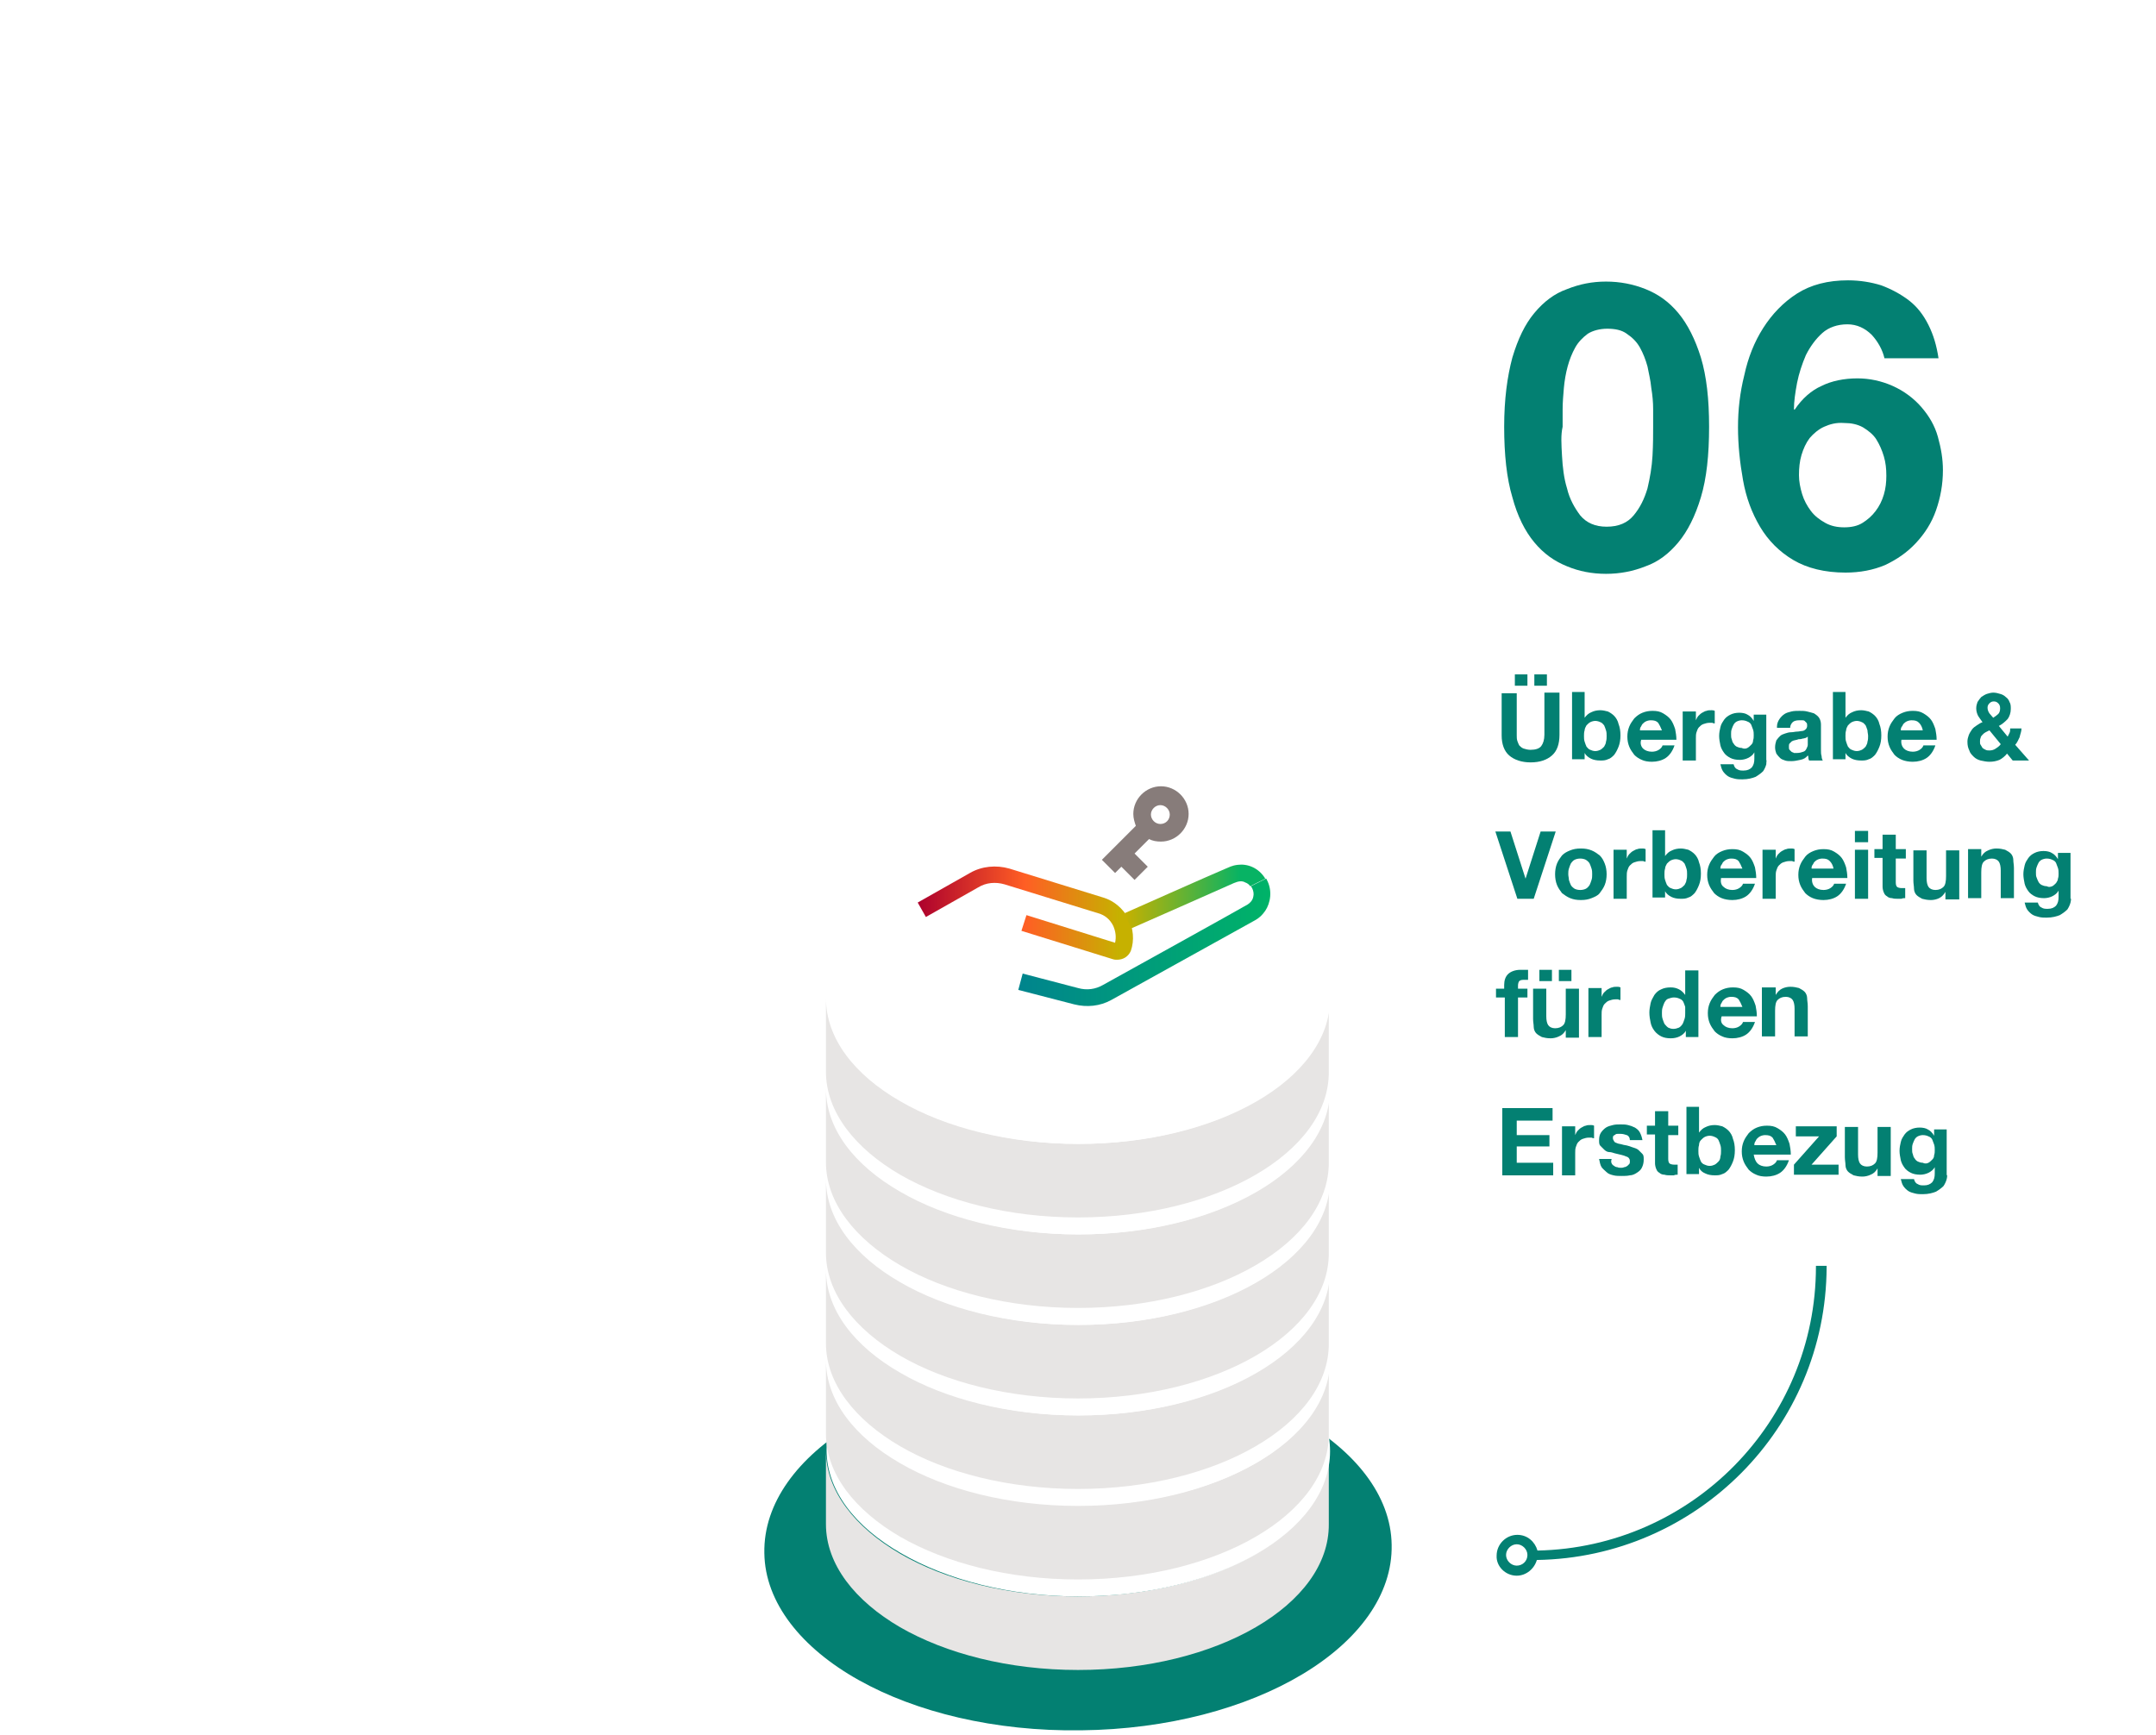 <?xml version="1.0" encoding="utf-8"?>
<!-- Generator: Adobe Illustrator 28.0.0, SVG Export Plug-In . SVG Version: 6.00 Build 0)  -->
<svg version="1.1" xmlns="http://www.w3.org/2000/svg" xmlns:xlink="http://www.w3.org/1999/xlink" x="0px" y="0px"
	 viewBox="0 0 343 276" style="enable-background:new 0 0 343 276;" xml:space="preserve">
<style type="text/css">
	.st0{fill:#FFFFFF;}
	.st1{fill:#038072;}
	.st2{fill:#E7E5E4;}
	.st3{fill:url(#SVGID_1_);}
	.st4{fill:#877C7A;}
	.st5{fill:url(#SVGID_00000066493178927327771610000001319369352838199175_);}
	.st6{fill:url(#SVGID_00000017490812205662532970000004583934729143540914_);}
</style>
<g id="Ebene_8">
	<rect y="0" class="st0" width="343" height="276"/>
</g>
<g id="_x30_6">
	<g>
		<path class="st1" d="M240.6,56.9c0.9-3,2-5.3,3.5-7.1c1.5-1.8,3.2-3.1,5.2-3.8c2-0.8,4-1.2,6.2-1.2c2.2,0,4.3,0.4,6.3,1.2
			c2,0.8,3.7,2,5.2,3.8c1.5,1.8,2.7,4.2,3.6,7.1c0.9,3,1.3,6.6,1.3,11c0,4.5-0.4,8.2-1.3,11.2c-0.9,3-2.1,5.4-3.6,7.2
			c-1.5,1.8-3.2,3.1-5.2,3.8c-2,0.8-4.1,1.2-6.3,1.2c-2.2,0-4.3-0.4-6.2-1.2c-2-0.8-3.7-2-5.2-3.8c-1.5-1.8-2.7-4.2-3.5-7.2
			c-0.9-3-1.3-6.8-1.3-11.2C239.3,63.5,239.8,59.9,240.6,56.9z M248.5,72.5c0.1,1.8,0.3,3.6,0.8,5.2c0.4,1.7,1.2,3.1,2.1,4.3
			c1,1.2,2.4,1.8,4.2,1.8c1.9,0,3.3-0.6,4.3-1.8c1-1.2,1.7-2.6,2.2-4.3c0.4-1.7,0.7-3.4,0.8-5.2c0.1-1.8,0.1-3.4,0.1-4.6
			c0-0.8,0-1.7,0-2.8c0-1.1-0.1-2.2-0.3-3.4c-0.1-1.2-0.4-2.3-0.6-3.4c-0.3-1.1-0.7-2.1-1.2-3c-0.5-0.9-1.2-1.6-2.1-2.2
			c-0.8-0.6-1.9-0.8-3.1-0.8s-2.3,0.3-3.1,0.8c-0.8,0.6-1.5,1.3-2,2.2c-0.5,0.9-0.9,1.9-1.2,3c-0.3,1.1-0.5,2.3-0.6,3.4
			c-0.1,1.2-0.2,2.3-0.2,3.4s0,2,0,2.8C248.3,69.2,248.4,70.7,248.5,72.5z"/>
		<path class="st1" d="M297.8,53.3c-1.1-1.1-2.4-1.7-3.9-1.7c-1.6,0-3,0.5-4,1.4s-1.9,2.1-2.6,3.5c-0.6,1.4-1.1,2.9-1.4,4.4
			c-0.3,1.6-0.5,3-0.5,4.2l0.1,0.1c1.2-1.8,2.7-3.1,4.3-3.8c1.6-0.8,3.6-1.2,5.7-1.2c1.9,0,3.8,0.4,5.6,1.2c1.8,0.8,3.4,2,4.6,3.4
			c1.2,1.4,2.1,2.9,2.6,4.7c0.5,1.8,0.8,3.5,0.8,5.3c0,2.3-0.4,4.4-1.1,6.4c-0.7,2-1.8,3.7-3.2,5.2s-3,2.6-4.9,3.5
			c-1.9,0.8-4,1.2-6.3,1.2c-3.3,0-6.1-0.7-8.3-2c-2.2-1.3-4-3.1-5.3-5.3s-2.2-4.6-2.7-7.4c-0.5-2.8-0.8-5.6-0.8-8.4
			c0-2.8,0.3-5.5,1-8.3c0.6-2.8,1.6-5.3,3-7.5c1.4-2.2,3.2-4.1,5.4-5.5c2.2-1.4,4.9-2.1,8.1-2.1c1.9,0,3.7,0.3,5.3,0.8
			c1.6,0.6,3.1,1.4,4.4,2.4c1.3,1,2.3,2.3,3.1,3.9s1.3,3.3,1.6,5.3h-8.6C299.5,55.7,298.8,54.4,297.8,53.3z M290.2,67.9
			c-0.9,0.4-1.7,1.1-2.3,1.8c-0.6,0.8-1,1.7-1.3,2.7c-0.3,1-0.4,2.1-0.4,3.2c0,1,0.2,2,0.5,3c0.3,1,0.8,1.9,1.4,2.7
			c0.6,0.8,1.4,1.4,2.3,1.9c0.9,0.5,1.9,0.7,3,0.7c1.1,0,2.1-0.2,2.9-0.7c0.8-0.5,1.5-1.1,2.1-1.9c0.6-0.8,1-1.6,1.3-2.6
			c0.3-1,0.4-2,0.4-3c0-1.1-0.1-2.1-0.4-3.1c-0.3-1-0.7-1.9-1.2-2.7c-0.5-0.8-1.3-1.4-2.1-1.9c-0.9-0.5-1.9-0.7-3-0.7
			C292.1,67.2,291.1,67.5,290.2,67.9z"/>
	</g>
	<g>
		<path class="st1" d="M246.9,120.2c-0.8,0.7-1.9,1.1-3.4,1.1c-1.4,0-2.6-0.4-3.4-1.1c-0.8-0.7-1.2-1.8-1.2-3.2v-6.7h2.4v6.7
			c0,0.3,0,0.6,0.1,0.9s0.2,0.5,0.3,0.7c0.2,0.2,0.4,0.4,0.7,0.5c0.3,0.1,0.7,0.2,1.1,0.2c0.8,0,1.4-0.2,1.7-0.6s0.5-1,0.5-1.8v-6.7
			h2.4v6.7C248.1,118.4,247.7,119.5,246.9,120.2z M243,107.3v1.8h-2v-1.8H243z M246.1,107.3v1.8h-2v-1.8H246.1z"/>
		<path class="st1" d="M252.1,110.3v3.9h0c0.3-0.4,0.6-0.7,1.1-0.9c0.4-0.2,0.9-0.3,1.4-0.3c0.4,0,0.8,0.1,1.2,0.2
			c0.4,0.2,0.7,0.4,1,0.7c0.3,0.3,0.6,0.8,0.7,1.3c0.2,0.5,0.3,1.1,0.3,1.8s-0.1,1.3-0.3,1.8c-0.2,0.5-0.4,0.9-0.7,1.3
			c-0.3,0.3-0.6,0.6-1,0.7c-0.4,0.2-0.8,0.2-1.2,0.2c-0.6,0-1.1-0.1-1.5-0.3c-0.4-0.2-0.8-0.5-1-0.9h0v1h-2v-10.7H252.1z
			 M255.5,116.2c-0.1-0.3-0.2-0.6-0.3-0.8c-0.2-0.2-0.3-0.4-0.6-0.5c-0.2-0.1-0.5-0.2-0.8-0.2c-0.3,0-0.6,0.1-0.8,0.2
			c-0.2,0.1-0.4,0.3-0.6,0.5c-0.1,0.2-0.3,0.5-0.3,0.8c-0.1,0.3-0.1,0.6-0.1,0.9c0,0.3,0,0.6,0.1,0.9c0.1,0.3,0.2,0.6,0.3,0.8
			c0.2,0.2,0.3,0.4,0.6,0.5c0.2,0.1,0.5,0.2,0.8,0.2c0.3,0,0.6-0.1,0.8-0.2c0.2-0.1,0.4-0.3,0.6-0.5c0.1-0.2,0.3-0.5,0.3-0.8
			c0.1-0.3,0.1-0.6,0.1-0.9C255.6,116.8,255.6,116.5,255.5,116.2z"/>
		<path class="st1" d="M261.4,119.1c0.3,0.3,0.8,0.5,1.4,0.5c0.4,0,0.8-0.1,1.1-0.3c0.3-0.2,0.5-0.4,0.6-0.7h1.9
			c-0.3,0.9-0.8,1.6-1.4,2s-1.4,0.6-2.2,0.6c-0.6,0-1.2-0.1-1.6-0.3c-0.5-0.2-0.9-0.5-1.2-0.8c-0.3-0.4-0.6-0.8-0.8-1.3
			c-0.2-0.5-0.3-1-0.3-1.6c0-0.6,0.1-1.1,0.3-1.6c0.2-0.5,0.5-0.9,0.8-1.3c0.4-0.4,0.8-0.7,1.3-0.9s1-0.3,1.6-0.3
			c0.7,0,1.2,0.1,1.7,0.4c0.5,0.3,0.9,0.6,1.2,1c0.3,0.4,0.5,0.9,0.7,1.5c0.1,0.5,0.2,1.1,0.2,1.7h-5.6
			C260.9,118.3,261.1,118.8,261.4,119.1z M263.8,115c-0.3-0.3-0.6-0.4-1.2-0.4c-0.3,0-0.6,0.1-0.8,0.2c-0.2,0.1-0.4,0.3-0.5,0.4
			s-0.2,0.4-0.3,0.5c-0.1,0.2-0.1,0.4-0.1,0.5h3.5C264.2,115.7,264,115.3,263.8,115z"/>
		<path class="st1" d="M269.8,113.2v1.4h0c0.1-0.2,0.2-0.5,0.4-0.7c0.2-0.2,0.4-0.4,0.6-0.5c0.2-0.1,0.5-0.3,0.7-0.3
			c0.2-0.1,0.5-0.1,0.8-0.1c0.1,0,0.3,0,0.5,0.1v2c-0.1,0-0.2,0-0.4-0.1c-0.1,0-0.3,0-0.4,0c-0.4,0-0.7,0.1-1,0.2
			c-0.3,0.1-0.5,0.3-0.7,0.5c-0.2,0.2-0.3,0.5-0.4,0.8c-0.1,0.3-0.1,0.6-0.1,1v3.5h-2.1v-7.8H269.8z"/>
		<path class="st1" d="M281,121.6c-0.1,0.4-0.3,0.8-0.5,1.1c-0.3,0.3-0.7,0.6-1.2,0.9c-0.5,0.2-1.2,0.4-2.1,0.4
			c-0.4,0-0.8,0-1.2-0.1c-0.4-0.1-0.8-0.2-1.1-0.4c-0.3-0.2-0.6-0.5-0.8-0.8s-0.3-0.7-0.4-1.1h2.1c0.1,0.4,0.3,0.7,0.6,0.8
			c0.3,0.2,0.6,0.2,1,0.2c0.6,0,1-0.2,1.3-0.5c0.3-0.4,0.4-0.8,0.4-1.4v-1h0c-0.2,0.4-0.6,0.7-1,0.9c-0.4,0.2-0.9,0.3-1.3,0.3
			c-0.6,0-1.1-0.1-1.5-0.3c-0.4-0.2-0.8-0.5-1-0.8c-0.3-0.4-0.5-0.8-0.6-1.2c-0.1-0.5-0.2-1-0.2-1.5c0-0.5,0.1-1,0.2-1.4
			c0.1-0.5,0.4-0.9,0.6-1.2c0.3-0.4,0.6-0.6,1-0.8s0.9-0.3,1.4-0.3c0.5,0,1,0.1,1.3,0.3c0.4,0.2,0.7,0.5,1,1h0v-1h2v7.3
			C281.1,120.8,281,121.2,281,121.6z M278,119c0.2-0.1,0.4-0.3,0.6-0.5c0.2-0.2,0.3-0.4,0.3-0.7c0.1-0.3,0.1-0.5,0.1-0.8
			c0-0.3,0-0.6-0.1-0.9c-0.1-0.3-0.2-0.5-0.3-0.8c-0.1-0.2-0.3-0.4-0.6-0.5c-0.2-0.1-0.5-0.2-0.9-0.2c-0.3,0-0.6,0.1-0.8,0.2
			c-0.2,0.1-0.4,0.3-0.5,0.5c-0.1,0.2-0.2,0.4-0.3,0.7c-0.1,0.3-0.1,0.5-0.1,0.8c0,0.3,0,0.6,0.1,0.8c0.1,0.3,0.1,0.5,0.3,0.7
			c0.1,0.2,0.3,0.4,0.5,0.5c0.2,0.1,0.5,0.2,0.8,0.2C277.5,119.2,277.8,119.1,278,119z"/>
		<path class="st1" d="M282.7,115.6c0-0.5,0.2-0.9,0.4-1.2c0.2-0.3,0.5-0.6,0.8-0.8c0.3-0.2,0.7-0.3,1.1-0.4s0.9-0.1,1.3-0.1
			c0.4,0,0.8,0,1.2,0.1c0.4,0.1,0.8,0.2,1.1,0.3c0.3,0.2,0.6,0.4,0.8,0.7s0.3,0.7,0.3,1.1v4c0,0.4,0,0.7,0.1,1
			c0,0.3,0.1,0.6,0.2,0.7h-2.2c0-0.1-0.1-0.2-0.1-0.4c0-0.1,0-0.3-0.1-0.4c-0.3,0.4-0.7,0.6-1.2,0.7c-0.5,0.1-0.9,0.2-1.4,0.2
			c-0.4,0-0.7,0-1-0.1c-0.3-0.1-0.6-0.2-0.8-0.4c-0.2-0.2-0.4-0.4-0.6-0.7c-0.1-0.3-0.2-0.6-0.2-1c0-0.4,0.1-0.8,0.2-1.1
			c0.2-0.3,0.4-0.5,0.6-0.7s0.5-0.3,0.8-0.4c0.3-0.1,0.6-0.2,1-0.2c0.3,0,0.6-0.1,0.9-0.1c0.3,0,0.6-0.1,0.8-0.1s0.4-0.1,0.6-0.3
			c0.1-0.1,0.2-0.3,0.2-0.5c0-0.2,0-0.4-0.1-0.5c-0.1-0.1-0.2-0.2-0.3-0.3s-0.3-0.1-0.4-0.1s-0.3,0-0.5,0c-0.4,0-0.8,0.1-1,0.3
			s-0.4,0.5-0.4,0.9H282.7z M287.6,117.2c-0.1,0.1-0.2,0.1-0.3,0.2c-0.1,0-0.3,0.1-0.4,0.1c-0.2,0-0.3,0.1-0.5,0.1s-0.3,0-0.5,0.1
			c-0.2,0-0.3,0.1-0.5,0.1c-0.2,0.1-0.3,0.1-0.4,0.2s-0.2,0.2-0.3,0.3c-0.1,0.1-0.1,0.3-0.1,0.5c0,0.2,0,0.4,0.1,0.5
			c0.1,0.1,0.2,0.2,0.3,0.3s0.3,0.1,0.4,0.2c0.2,0,0.3,0,0.5,0c0.4,0,0.7-0.1,1-0.2s0.4-0.3,0.5-0.5c0.1-0.2,0.2-0.4,0.2-0.6
			c0-0.2,0-0.4,0-0.5V117.2z"/>
		<path class="st1" d="M293.6,110.3v3.9h0c0.3-0.4,0.6-0.7,1.1-0.9c0.4-0.2,0.9-0.3,1.4-0.3c0.4,0,0.8,0.1,1.2,0.2
			c0.4,0.2,0.7,0.4,1,0.7c0.3,0.3,0.6,0.8,0.7,1.3c0.2,0.5,0.3,1.1,0.3,1.8s-0.1,1.3-0.3,1.8c-0.2,0.5-0.4,0.9-0.7,1.3
			c-0.3,0.3-0.6,0.6-1,0.7c-0.4,0.2-0.8,0.2-1.2,0.2c-0.6,0-1.1-0.1-1.5-0.3c-0.4-0.2-0.8-0.5-1-0.9h0v1h-2v-10.7H293.6z
			 M297.1,116.2c-0.1-0.3-0.2-0.6-0.3-0.8c-0.2-0.2-0.3-0.4-0.6-0.5c-0.2-0.1-0.5-0.2-0.8-0.2c-0.3,0-0.6,0.1-0.8,0.2
			c-0.2,0.1-0.4,0.3-0.6,0.5c-0.1,0.2-0.3,0.5-0.3,0.8c-0.1,0.3-0.1,0.6-0.1,0.9c0,0.3,0,0.6,0.1,0.9c0.1,0.3,0.2,0.6,0.3,0.8
			c0.2,0.2,0.3,0.4,0.6,0.5c0.2,0.1,0.5,0.2,0.8,0.2c0.3,0,0.6-0.1,0.8-0.2c0.2-0.1,0.4-0.3,0.6-0.5c0.1-0.2,0.3-0.5,0.3-0.8
			c0.1-0.3,0.1-0.6,0.1-0.9C297.2,116.8,297.1,116.5,297.1,116.2z"/>
		<path class="st1" d="M302.9,119.1c0.3,0.3,0.8,0.5,1.4,0.5c0.4,0,0.8-0.1,1.1-0.3c0.3-0.2,0.5-0.4,0.6-0.7h1.9
			c-0.3,0.9-0.8,1.6-1.4,2s-1.4,0.6-2.2,0.6c-0.6,0-1.2-0.1-1.7-0.3c-0.5-0.2-0.9-0.5-1.2-0.8c-0.3-0.4-0.6-0.8-0.8-1.3
			c-0.2-0.5-0.3-1-0.3-1.6c0-0.6,0.1-1.1,0.3-1.6c0.2-0.5,0.5-0.9,0.8-1.3c0.3-0.4,0.8-0.7,1.3-0.9c0.5-0.2,1-0.3,1.6-0.3
			c0.7,0,1.2,0.1,1.7,0.4s0.9,0.6,1.2,1c0.3,0.4,0.5,0.9,0.7,1.5c0.1,0.5,0.2,1.1,0.2,1.7h-5.6C302.4,118.3,302.6,118.8,302.9,119.1
			z M305.3,115c-0.3-0.3-0.6-0.4-1.2-0.4c-0.3,0-0.6,0.1-0.8,0.2c-0.2,0.1-0.4,0.3-0.5,0.4c-0.1,0.2-0.2,0.4-0.3,0.5
			c-0.1,0.2-0.1,0.4-0.1,0.5h3.5C305.8,115.7,305.6,115.3,305.3,115z"/>
		<path class="st1" d="M318.1,120.9c-0.5,0.2-1,0.3-1.6,0.3c-0.5,0-0.9-0.1-1.4-0.2c-0.4-0.1-0.8-0.3-1.1-0.6
			c-0.3-0.3-0.6-0.6-0.7-1c-0.2-0.4-0.3-0.8-0.3-1.4c0-0.4,0.1-0.7,0.2-1s0.3-0.6,0.5-0.9c0.2-0.3,0.5-0.5,0.8-0.7
			c0.3-0.2,0.6-0.4,0.9-0.5c-0.3-0.4-0.5-0.7-0.7-1c-0.2-0.4-0.3-0.8-0.3-1.2c0-0.4,0.1-0.7,0.2-1c0.2-0.3,0.4-0.6,0.6-0.8
			c0.3-0.2,0.6-0.4,0.9-0.5c0.3-0.1,0.7-0.2,1-0.2c0.4,0,0.8,0.1,1.1,0.2c0.4,0.1,0.7,0.3,0.9,0.5c0.3,0.2,0.5,0.5,0.6,0.8
			c0.2,0.3,0.2,0.7,0.2,1.1c0,0.6-0.2,1.2-0.5,1.6c-0.4,0.4-0.8,0.8-1.4,1.1l1.4,1.7c0.1-0.2,0.2-0.4,0.3-0.6
			c0.1-0.2,0.1-0.4,0.1-0.7h1.8c0,0.5-0.2,0.9-0.3,1.4c-0.2,0.4-0.4,0.9-0.7,1.2l2.2,2.5h-2.6l-0.9-1.1
			C319,120.3,318.5,120.7,318.1,120.9z M315.9,116.5c-0.2,0.1-0.3,0.2-0.5,0.4c-0.1,0.1-0.3,0.3-0.3,0.5c-0.1,0.2-0.1,0.4-0.1,0.6
			c0,0.2,0,0.4,0.1,0.5c0.1,0.2,0.2,0.3,0.3,0.5c0.1,0.1,0.3,0.2,0.5,0.3c0.2,0.1,0.4,0.1,0.6,0.1c0.4,0,0.7-0.1,1-0.3
			c0.3-0.2,0.6-0.4,0.8-0.7l-1.8-2.2C316.3,116.3,316.1,116.4,315.9,116.5z M317.9,111.9c-0.2-0.2-0.4-0.3-0.7-0.3
			c-0.3,0-0.5,0.1-0.7,0.3c-0.2,0.2-0.3,0.4-0.3,0.7c0,0.3,0.1,0.6,0.3,0.9c0.2,0.2,0.4,0.5,0.6,0.7c0.3-0.2,0.6-0.4,0.8-0.6
			c0.2-0.2,0.3-0.5,0.3-0.9C318.2,112.3,318.1,112.1,317.9,111.9z"/>
		<path class="st1" d="M241.4,143l-3.5-10.7h2.4l2.4,7.5h0l2.4-7.5h2.4L244,143H241.4z"/>
		<path class="st1" d="M247.7,137.4c0.2-0.5,0.5-0.9,0.8-1.3c0.4-0.4,0.8-0.6,1.3-0.8c0.5-0.2,1-0.3,1.7-0.3s1.2,0.1,1.7,0.3
			c0.5,0.2,0.9,0.5,1.3,0.8c0.4,0.4,0.6,0.8,0.8,1.3c0.2,0.5,0.3,1.1,0.3,1.7c0,0.6-0.1,1.2-0.3,1.7c-0.2,0.5-0.5,0.9-0.8,1.3
			c-0.3,0.4-0.8,0.6-1.3,0.8c-0.5,0.2-1,0.3-1.7,0.3s-1.2-0.1-1.7-0.3c-0.5-0.2-0.9-0.5-1.3-0.8c-0.3-0.4-0.6-0.8-0.8-1.3
			c-0.2-0.5-0.3-1.1-0.3-1.7C247.4,138.5,247.5,137.9,247.7,137.4z M249.6,140c0.1,0.3,0.2,0.6,0.3,0.8s0.3,0.4,0.6,0.6
			c0.2,0.1,0.5,0.2,0.9,0.2s0.7-0.1,0.9-0.2s0.4-0.3,0.6-0.6c0.1-0.2,0.2-0.5,0.3-0.8c0.1-0.3,0.1-0.6,0.1-0.9c0-0.3,0-0.6-0.1-0.9
			c-0.1-0.3-0.2-0.6-0.3-0.8c-0.1-0.2-0.3-0.4-0.6-0.6c-0.2-0.1-0.5-0.2-0.9-0.2s-0.7,0.1-0.9,0.2c-0.2,0.1-0.4,0.3-0.6,0.6
			c-0.1,0.2-0.2,0.5-0.3,0.8c-0.1,0.3-0.1,0.6-0.1,0.9C249.5,139.4,249.6,139.7,249.6,140z"/>
		<path class="st1" d="M258.8,135.2v1.4h0c0.1-0.2,0.2-0.5,0.4-0.7c0.2-0.2,0.4-0.4,0.6-0.5c0.2-0.1,0.5-0.3,0.7-0.3
			c0.2-0.1,0.5-0.1,0.8-0.1c0.1,0,0.3,0,0.5,0.1v2c-0.1,0-0.2,0-0.4-0.1c-0.1,0-0.3,0-0.4,0c-0.4,0-0.7,0.1-1,0.2
			c-0.3,0.1-0.5,0.3-0.7,0.5c-0.2,0.2-0.3,0.5-0.4,0.8c-0.1,0.3-0.1,0.6-0.1,1v3.5h-2.1v-7.8H258.8z"/>
		<path class="st1" d="M264.9,132.3v3.9h0c0.3-0.4,0.6-0.7,1.1-0.9c0.4-0.2,0.9-0.3,1.4-0.3c0.4,0,0.8,0.1,1.2,0.2
			c0.4,0.2,0.7,0.4,1,0.7c0.3,0.3,0.6,0.8,0.7,1.3c0.2,0.5,0.3,1.1,0.3,1.8s-0.1,1.3-0.3,1.8c-0.2,0.5-0.4,0.9-0.7,1.3
			c-0.3,0.3-0.6,0.6-1,0.7c-0.4,0.2-0.8,0.2-1.2,0.2c-0.6,0-1.1-0.1-1.5-0.3c-0.4-0.2-0.8-0.5-1-0.9h0v1h-2v-10.7H264.9z
			 M268.3,138.2c-0.1-0.3-0.2-0.6-0.3-0.8c-0.2-0.2-0.3-0.4-0.6-0.5c-0.2-0.1-0.5-0.2-0.8-0.2c-0.3,0-0.6,0.1-0.8,0.2
			c-0.2,0.1-0.4,0.3-0.6,0.5c-0.1,0.2-0.3,0.5-0.3,0.8c-0.1,0.3-0.1,0.6-0.1,0.9c0,0.3,0,0.6,0.1,0.9c0.1,0.3,0.2,0.6,0.3,0.8
			c0.2,0.2,0.3,0.4,0.6,0.5c0.2,0.1,0.5,0.2,0.8,0.2c0.3,0,0.6-0.1,0.8-0.2c0.2-0.1,0.4-0.3,0.6-0.5c0.1-0.2,0.3-0.5,0.3-0.8
			c0.1-0.3,0.1-0.6,0.1-0.9C268.4,138.8,268.4,138.5,268.3,138.2z"/>
		<path class="st1" d="M274.2,141.1c0.3,0.3,0.8,0.5,1.4,0.5c0.4,0,0.8-0.1,1.1-0.3c0.3-0.2,0.5-0.4,0.6-0.7h1.9
			c-0.3,0.9-0.8,1.6-1.4,2s-1.4,0.6-2.2,0.6c-0.6,0-1.2-0.1-1.7-0.3c-0.5-0.2-0.9-0.5-1.2-0.8c-0.3-0.4-0.6-0.8-0.8-1.3
			c-0.2-0.5-0.3-1-0.3-1.6c0-0.6,0.1-1.1,0.3-1.6c0.2-0.5,0.5-0.9,0.8-1.3c0.3-0.4,0.8-0.7,1.3-0.9c0.5-0.2,1-0.3,1.6-0.3
			c0.7,0,1.2,0.1,1.7,0.4s0.9,0.6,1.2,1c0.3,0.4,0.5,0.9,0.7,1.5c0.1,0.5,0.2,1.1,0.2,1.7h-5.6C273.7,140.3,273.8,140.8,274.2,141.1
			z M276.6,137c-0.3-0.3-0.6-0.4-1.2-0.4c-0.3,0-0.6,0.1-0.8,0.2c-0.2,0.1-0.4,0.3-0.5,0.4c-0.1,0.2-0.2,0.4-0.3,0.5
			c-0.1,0.2-0.1,0.4-0.1,0.5h3.5C277,137.7,276.8,137.3,276.6,137z"/>
		<path class="st1" d="M282.5,135.2v1.4h0c0.1-0.2,0.2-0.5,0.4-0.7c0.2-0.2,0.4-0.4,0.6-0.5c0.2-0.1,0.5-0.3,0.7-0.3
			c0.2-0.1,0.5-0.1,0.8-0.1c0.1,0,0.3,0,0.5,0.1v2c-0.1,0-0.2,0-0.4-0.1c-0.1,0-0.3,0-0.4,0c-0.4,0-0.7,0.1-1,0.2
			c-0.3,0.1-0.5,0.3-0.7,0.5c-0.2,0.2-0.3,0.5-0.4,0.8c-0.1,0.3-0.1,0.6-0.1,1v3.5h-2.1v-7.8H282.5z"/>
		<path class="st1" d="M288.7,141.1c0.3,0.3,0.8,0.5,1.4,0.5c0.4,0,0.8-0.1,1.1-0.3c0.3-0.2,0.5-0.4,0.6-0.7h1.9
			c-0.3,0.9-0.8,1.6-1.4,2s-1.4,0.6-2.2,0.6c-0.6,0-1.2-0.1-1.7-0.3c-0.5-0.2-0.9-0.5-1.2-0.8c-0.3-0.4-0.6-0.8-0.8-1.3
			c-0.2-0.5-0.3-1-0.3-1.6c0-0.6,0.1-1.1,0.3-1.6c0.2-0.5,0.5-0.9,0.8-1.3c0.3-0.4,0.8-0.7,1.3-0.9c0.5-0.2,1-0.3,1.6-0.3
			c0.7,0,1.2,0.1,1.7,0.4s0.9,0.6,1.2,1c0.3,0.4,0.5,0.9,0.7,1.5c0.1,0.5,0.2,1.1,0.2,1.7h-5.6C288.2,140.3,288.4,140.8,288.7,141.1
			z M291.1,137c-0.3-0.3-0.6-0.4-1.2-0.4c-0.3,0-0.6,0.1-0.8,0.2c-0.2,0.1-0.4,0.3-0.5,0.4c-0.1,0.2-0.2,0.4-0.3,0.5
			c-0.1,0.2-0.1,0.4-0.1,0.5h3.5C291.6,137.7,291.4,137.3,291.1,137z"/>
		<path class="st1" d="M295.1,134v-1.8h2.1v1.8H295.1z M297.2,135.2v7.8h-2.1v-7.8H297.2z"/>
		<path class="st1" d="M303.2,135.2v1.4h-1.6v3.8c0,0.4,0.1,0.6,0.2,0.7s0.4,0.2,0.7,0.2c0.1,0,0.2,0,0.3,0c0.1,0,0.2,0,0.3,0v1.6
			c-0.2,0-0.4,0-0.6,0.1c-0.2,0-0.4,0-0.6,0c-0.3,0-0.6,0-0.9-0.1c-0.3,0-0.6-0.1-0.8-0.3c-0.2-0.1-0.4-0.3-0.5-0.6
			c-0.1-0.2-0.2-0.6-0.2-0.9v-4.6h-1.3v-1.4h1.3v-2.3h2.1v2.3H303.2z"/>
		<path class="st1" d="M309.5,143v-1.1h0c-0.3,0.5-0.6,0.8-1,1s-0.9,0.3-1.3,0.3c-0.6,0-1-0.1-1.4-0.2c-0.4-0.2-0.7-0.4-0.9-0.6
			s-0.4-0.6-0.4-1s-0.1-0.8-0.1-1.3v-4.8h2.1v4.4c0,0.6,0.1,1.1,0.3,1.4c0.2,0.3,0.6,0.5,1.1,0.5c0.6,0,1-0.2,1.3-0.5
			c0.3-0.3,0.4-0.9,0.4-1.7v-4.1h2.1v7.8H309.5z"/>
		<path class="st1" d="M315.2,135.2v1.1h0c0.3-0.5,0.6-0.8,1.1-1c0.4-0.2,0.9-0.3,1.3-0.3c0.6,0,1,0.1,1.4,0.2
			c0.4,0.2,0.7,0.4,0.9,0.6s0.4,0.6,0.4,1s0.1,0.8,0.1,1.3v4.8h-2.1v-4.4c0-0.6-0.1-1.1-0.3-1.4s-0.6-0.5-1.1-0.5
			c-0.6,0-1,0.2-1.3,0.5c-0.3,0.3-0.4,0.9-0.4,1.7v4.1h-2.1v-7.8H315.2z"/>
		<path class="st1" d="M329.4,143.6c-0.1,0.4-0.3,0.8-0.5,1.1c-0.3,0.3-0.7,0.6-1.2,0.9c-0.5,0.2-1.2,0.4-2.1,0.4
			c-0.4,0-0.8,0-1.2-0.1c-0.4-0.1-0.8-0.2-1.1-0.4s-0.6-0.5-0.8-0.8s-0.3-0.7-0.4-1.1h2.1c0.1,0.4,0.3,0.7,0.6,0.8
			c0.3,0.2,0.6,0.2,1,0.2c0.6,0,1-0.2,1.3-0.5c0.3-0.4,0.4-0.8,0.4-1.4v-1h0c-0.2,0.4-0.6,0.7-1,0.9c-0.4,0.2-0.9,0.3-1.3,0.3
			c-0.6,0-1.1-0.1-1.5-0.3c-0.4-0.2-0.8-0.5-1-0.8c-0.3-0.4-0.5-0.8-0.6-1.2c-0.1-0.5-0.2-1-0.2-1.5c0-0.5,0.1-1,0.2-1.4
			c0.1-0.5,0.4-0.9,0.6-1.2c0.3-0.4,0.6-0.6,1-0.8s0.9-0.3,1.4-0.3c0.5,0,1,0.1,1.3,0.3c0.4,0.2,0.7,0.5,1,1h0v-1h2v7.3
			C329.5,142.8,329.5,143.2,329.4,143.6z M326.5,141c0.2-0.1,0.4-0.3,0.6-0.5c0.1-0.2,0.3-0.4,0.3-0.7c0.1-0.3,0.1-0.5,0.1-0.8
			c0-0.3,0-0.6-0.1-0.9c-0.1-0.3-0.2-0.5-0.3-0.8c-0.1-0.2-0.3-0.4-0.6-0.5c-0.2-0.1-0.5-0.2-0.9-0.2c-0.3,0-0.6,0.1-0.8,0.2
			c-0.2,0.1-0.4,0.3-0.5,0.5c-0.1,0.2-0.2,0.4-0.3,0.7c-0.1,0.3-0.1,0.5-0.1,0.8c0,0.3,0,0.6,0.1,0.8c0.1,0.3,0.2,0.5,0.3,0.7
			c0.1,0.2,0.3,0.4,0.5,0.5c0.2,0.1,0.5,0.2,0.8,0.2C326,141.2,326.2,141.1,326.5,141z"/>
		<path class="st1" d="M238,158.7v-1.4h1.3v-0.6c0-0.7,0.2-1.3,0.6-1.7s1.1-0.7,2-0.7c0.2,0,0.4,0,0.6,0c0.2,0,0.4,0,0.6,0v1.6
			c-0.2,0-0.5,0-0.8,0c-0.3,0-0.5,0.1-0.6,0.2c-0.1,0.1-0.2,0.4-0.2,0.7v0.5h1.5v1.4h-1.5v6.3h-2.1v-6.3H238z"/>
		<path class="st1" d="M249.1,165v-1.1h0c-0.3,0.5-0.6,0.8-1.1,1c-0.4,0.2-0.9,0.3-1.3,0.3c-0.6,0-1-0.1-1.4-0.2
			c-0.4-0.2-0.7-0.4-0.9-0.6s-0.4-0.6-0.4-1s-0.1-0.8-0.1-1.3v-4.8h2.1v4.4c0,0.6,0.1,1.1,0.3,1.4s0.6,0.5,1.1,0.5
			c0.6,0,1-0.2,1.3-0.5c0.3-0.3,0.4-0.9,0.4-1.7v-4.1h2.1v7.8H249.1z M246.9,154.3v1.8h-2v-1.8H246.9z M250,154.3v1.8h-2v-1.8H250z"
			/>
		<path class="st1" d="M254.8,157.2v1.4h0c0.1-0.2,0.2-0.5,0.4-0.7s0.4-0.4,0.6-0.5s0.5-0.3,0.7-0.3c0.2-0.1,0.5-0.1,0.8-0.1
			c0.1,0,0.3,0,0.5,0.1v2c-0.1,0-0.2,0-0.4-0.1c-0.1,0-0.3,0-0.4,0c-0.4,0-0.7,0.1-1,0.2c-0.3,0.1-0.5,0.3-0.7,0.5
			c-0.2,0.2-0.3,0.5-0.4,0.8c-0.1,0.3-0.1,0.6-0.1,1v3.5h-2.1v-7.8H254.8z"/>
		<path class="st1" d="M268.2,164c-0.2,0.4-0.6,0.7-1,0.9c-0.4,0.2-0.9,0.3-1.4,0.3c-0.6,0-1.1-0.1-1.5-0.3s-0.8-0.5-1.1-0.9
			c-0.3-0.4-0.5-0.8-0.6-1.3c-0.1-0.5-0.2-1-0.2-1.6c0-0.5,0.1-1,0.2-1.5c0.1-0.5,0.4-0.9,0.6-1.3c0.3-0.4,0.6-0.7,1.1-0.9
			c0.4-0.2,0.9-0.3,1.5-0.3c0.5,0,0.9,0.1,1.3,0.3c0.4,0.2,0.7,0.5,1,0.9h0v-3.9h2.1V165h-2L268.2,164L268.2,164z M268.1,160.2
			c-0.1-0.3-0.2-0.6-0.3-0.8c-0.1-0.2-0.3-0.4-0.6-0.5c-0.2-0.1-0.5-0.2-0.9-0.2c-0.3,0-0.6,0.1-0.9,0.2s-0.4,0.3-0.6,0.6
			c-0.1,0.2-0.2,0.5-0.3,0.8c-0.1,0.3-0.1,0.6-0.1,0.9c0,0.3,0,0.6,0.1,0.9c0.1,0.3,0.2,0.6,0.3,0.8c0.2,0.2,0.3,0.4,0.6,0.6
			c0.2,0.1,0.5,0.2,0.8,0.2c0.4,0,0.6-0.1,0.9-0.2c0.2-0.1,0.4-0.3,0.6-0.6c0.1-0.2,0.2-0.5,0.3-0.8c0.1-0.3,0.1-0.6,0.1-0.9
			S268.1,160.5,268.1,160.2z"/>
		<path class="st1" d="M274.2,163.1c0.3,0.3,0.8,0.5,1.4,0.5c0.4,0,0.8-0.1,1.1-0.3c0.3-0.2,0.5-0.4,0.6-0.7h1.9
			c-0.3,0.9-0.8,1.6-1.4,2s-1.4,0.6-2.2,0.6c-0.6,0-1.2-0.1-1.6-0.3c-0.5-0.2-0.9-0.5-1.2-0.8c-0.3-0.4-0.6-0.8-0.8-1.3
			c-0.2-0.5-0.3-1-0.3-1.6c0-0.6,0.1-1.1,0.3-1.6c0.2-0.5,0.5-0.9,0.8-1.3c0.4-0.4,0.8-0.7,1.3-0.9s1-0.3,1.6-0.3
			c0.7,0,1.2,0.1,1.7,0.4c0.5,0.3,0.9,0.6,1.2,1c0.3,0.4,0.5,0.9,0.7,1.5c0.1,0.5,0.2,1.1,0.2,1.7h-5.6
			C273.7,162.3,273.8,162.8,274.2,163.1z M276.6,159c-0.3-0.3-0.6-0.4-1.2-0.4c-0.3,0-0.6,0.1-0.8,0.2c-0.2,0.1-0.4,0.3-0.5,0.4
			s-0.2,0.4-0.3,0.5c-0.1,0.2-0.1,0.4-0.1,0.5h3.5C277,159.7,276.8,159.3,276.6,159z"/>
		<path class="st1" d="M282.5,157.2v1.1h0c0.3-0.5,0.6-0.8,1-1c0.4-0.2,0.9-0.3,1.3-0.3c0.6,0,1,0.1,1.4,0.2
			c0.4,0.2,0.7,0.4,0.9,0.6s0.4,0.6,0.4,1s0.1,0.8,0.1,1.3v4.8h-2.1v-4.4c0-0.6-0.1-1.1-0.3-1.4c-0.2-0.3-0.6-0.5-1.1-0.5
			c-0.6,0-1,0.2-1.3,0.5c-0.3,0.3-0.4,0.9-0.4,1.7v4.1h-2.1v-7.8H282.5z"/>
		<path class="st1" d="M247,176.3v2h-5.7v2.3h5.2v1.8h-5.2v2.6h5.8v2H239v-10.7H247z"/>
		<path class="st1" d="M250.6,179.2v1.4h0c0.1-0.2,0.2-0.5,0.4-0.7s0.4-0.4,0.6-0.5s0.5-0.3,0.7-0.3c0.2-0.1,0.5-0.1,0.8-0.1
			c0.1,0,0.3,0,0.5,0.1v2c-0.1,0-0.2,0-0.4-0.1c-0.1,0-0.3,0-0.4,0c-0.4,0-0.7,0.1-1,0.2c-0.3,0.1-0.5,0.3-0.7,0.5
			c-0.2,0.2-0.3,0.5-0.4,0.8c-0.1,0.3-0.1,0.6-0.1,1v3.5h-2.1v-7.8H250.6z"/>
		<path class="st1" d="M256.4,185.1c0.1,0.2,0.2,0.3,0.4,0.4c0.1,0.1,0.3,0.2,0.5,0.2c0.2,0.1,0.4,0.1,0.6,0.1c0.1,0,0.3,0,0.5-0.1
			c0.2,0,0.3-0.1,0.5-0.2c0.1-0.1,0.2-0.2,0.3-0.3s0.1-0.3,0.1-0.5c0-0.3-0.2-0.6-0.6-0.7c-0.4-0.2-1-0.3-1.8-0.5
			c-0.3-0.1-0.6-0.2-0.9-0.2s-0.6-0.2-0.8-0.4c-0.2-0.2-0.4-0.4-0.6-0.6s-0.2-0.5-0.2-0.9c0-0.5,0.1-0.9,0.3-1.2
			c0.2-0.3,0.5-0.6,0.8-0.8c0.3-0.2,0.7-0.3,1.1-0.4c0.4-0.1,0.8-0.1,1.2-0.1s0.8,0,1.2,0.1c0.4,0.1,0.7,0.2,1.1,0.4
			c0.3,0.2,0.6,0.4,0.8,0.8s0.3,0.7,0.4,1.2h-2c0-0.4-0.2-0.7-0.5-0.8c-0.3-0.1-0.6-0.2-1-0.2c-0.1,0-0.3,0-0.4,0s-0.3,0-0.4,0.1
			c-0.1,0.1-0.2,0.1-0.3,0.2c-0.1,0.1-0.1,0.2-0.1,0.4c0,0.2,0.1,0.3,0.2,0.5s0.3,0.2,0.5,0.3c0.2,0.1,0.5,0.1,0.8,0.2
			s0.6,0.1,0.9,0.2c0.3,0.1,0.6,0.2,0.9,0.3c0.3,0.1,0.6,0.2,0.8,0.4c0.2,0.2,0.4,0.4,0.6,0.6s0.2,0.5,0.2,0.9
			c0,0.5-0.1,0.9-0.3,1.3s-0.5,0.6-0.8,0.8c-0.3,0.2-0.7,0.4-1.1,0.4c-0.4,0.1-0.9,0.1-1.3,0.1c-0.5,0-0.9,0-1.3-0.1
			c-0.4-0.1-0.8-0.2-1.1-0.5s-0.6-0.5-0.8-0.8c-0.2-0.3-0.3-0.8-0.4-1.3h2C256.3,184.7,256.3,184.9,256.4,185.1z"/>
		<path class="st1" d="M267,179.2v1.4h-1.6v3.8c0,0.4,0.1,0.6,0.2,0.7s0.4,0.2,0.7,0.2c0.1,0,0.2,0,0.3,0c0.1,0,0.2,0,0.3,0v1.6
			c-0.2,0-0.4,0-0.6,0.1c-0.2,0-0.4,0-0.6,0c-0.3,0-0.6,0-0.9-0.1c-0.3,0-0.6-0.1-0.8-0.3c-0.2-0.1-0.4-0.3-0.5-0.6
			c-0.1-0.2-0.2-0.6-0.2-0.9v-4.6H262v-1.4h1.3v-2.3h2.1v2.3H267z"/>
		<path class="st1" d="M270.3,176.3v3.9h0c0.3-0.4,0.6-0.7,1.1-0.9c0.4-0.2,0.9-0.3,1.4-0.3c0.4,0,0.8,0.1,1.2,0.2
			c0.4,0.2,0.7,0.4,1,0.7c0.3,0.3,0.6,0.8,0.7,1.3c0.2,0.5,0.3,1.1,0.3,1.8s-0.1,1.3-0.3,1.8c-0.2,0.5-0.4,0.9-0.7,1.3
			c-0.3,0.3-0.6,0.6-1,0.7c-0.4,0.2-0.8,0.2-1.2,0.2c-0.6,0-1.1-0.1-1.5-0.3c-0.5-0.2-0.8-0.5-1-0.9h0v1h-2v-10.7H270.3z
			 M273.7,182.2c-0.1-0.3-0.2-0.6-0.3-0.8c-0.1-0.2-0.3-0.4-0.6-0.5c-0.2-0.1-0.5-0.2-0.8-0.2c-0.3,0-0.6,0.1-0.8,0.2
			c-0.2,0.1-0.4,0.3-0.6,0.5s-0.3,0.5-0.3,0.8c-0.1,0.3-0.1,0.6-0.1,0.9c0,0.3,0,0.6,0.1,0.9c0.1,0.3,0.2,0.6,0.3,0.8
			s0.3,0.4,0.6,0.5c0.2,0.1,0.5,0.2,0.8,0.2c0.3,0,0.6-0.1,0.8-0.2c0.2-0.1,0.4-0.3,0.6-0.5c0.2-0.2,0.3-0.5,0.3-0.8
			c0.1-0.3,0.1-0.6,0.1-0.9C273.8,182.8,273.8,182.5,273.7,182.2z"/>
		<path class="st1" d="M279.6,185.1c0.3,0.3,0.8,0.5,1.4,0.5c0.4,0,0.8-0.1,1.1-0.3c0.3-0.2,0.5-0.4,0.6-0.7h1.9
			c-0.3,0.9-0.8,1.6-1.4,2s-1.4,0.6-2.2,0.6c-0.6,0-1.2-0.1-1.6-0.3c-0.5-0.2-0.9-0.5-1.2-0.8c-0.3-0.4-0.6-0.8-0.8-1.3
			c-0.2-0.5-0.3-1-0.3-1.6c0-0.6,0.1-1.1,0.3-1.6c0.2-0.5,0.5-0.9,0.8-1.3c0.4-0.4,0.8-0.7,1.3-0.9s1-0.3,1.6-0.3
			c0.7,0,1.2,0.1,1.7,0.4c0.5,0.3,0.9,0.6,1.2,1c0.3,0.4,0.5,0.9,0.7,1.5c0.1,0.5,0.2,1.1,0.2,1.7H279
			C279.1,184.3,279.3,184.8,279.6,185.1z M282,181c-0.3-0.3-0.6-0.4-1.2-0.4c-0.3,0-0.6,0.1-0.8,0.2c-0.2,0.1-0.4,0.3-0.5,0.4
			s-0.2,0.4-0.3,0.5c-0.1,0.2-0.1,0.4-0.1,0.5h3.5C282.4,181.7,282.2,181.3,282,181z"/>
		<path class="st1" d="M289.4,180.8h-3.7v-1.6h6.5v1.6l-4,4.5h4.3v1.6h-7.1v-1.6L289.4,180.8z"/>
		<path class="st1" d="M298.7,187v-1.1h0c-0.3,0.5-0.6,0.8-1.1,1c-0.4,0.2-0.9,0.3-1.3,0.3c-0.6,0-1-0.1-1.4-0.2
			c-0.4-0.2-0.7-0.4-0.9-0.6s-0.4-0.6-0.4-1s-0.1-0.8-0.1-1.3v-4.8h2.1v4.4c0,0.6,0.1,1.1,0.3,1.4s0.6,0.5,1.1,0.5
			c0.6,0,1-0.2,1.3-0.5c0.3-0.3,0.4-0.9,0.4-1.7v-4.1h2.1v7.8H298.7z"/>
		<path class="st1" d="M309.7,187.6c-0.1,0.4-0.3,0.8-0.5,1.1c-0.3,0.3-0.7,0.6-1.2,0.9c-0.5,0.2-1.2,0.4-2.1,0.4
			c-0.4,0-0.8,0-1.2-0.1c-0.4-0.1-0.8-0.2-1.1-0.4c-0.3-0.2-0.6-0.5-0.8-0.8s-0.3-0.7-0.4-1.1h2.1c0.1,0.4,0.3,0.7,0.6,0.8
			c0.3,0.2,0.6,0.2,1,0.2c0.6,0,1-0.2,1.3-0.5c0.3-0.4,0.4-0.8,0.4-1.4v-1h0c-0.2,0.4-0.6,0.7-1,0.9c-0.4,0.2-0.9,0.3-1.3,0.3
			c-0.6,0-1.1-0.1-1.5-0.3c-0.4-0.2-0.8-0.5-1-0.8c-0.3-0.4-0.5-0.8-0.6-1.2c-0.1-0.5-0.2-1-0.2-1.5c0-0.5,0.1-1,0.2-1.4
			c0.1-0.5,0.4-0.9,0.6-1.2c0.3-0.4,0.6-0.6,1-0.8s0.9-0.3,1.4-0.3c0.5,0,1,0.1,1.3,0.3c0.4,0.2,0.7,0.5,1,1h0v-1h2v7.3
			C309.8,186.8,309.8,187.2,309.7,187.6z M306.8,185c0.2-0.1,0.4-0.3,0.6-0.5c0.2-0.2,0.3-0.4,0.3-0.7c0.1-0.3,0.1-0.5,0.1-0.8
			c0-0.3,0-0.6-0.1-0.9c-0.1-0.3-0.2-0.5-0.3-0.8c-0.1-0.2-0.3-0.4-0.6-0.5c-0.2-0.1-0.5-0.2-0.9-0.2c-0.3,0-0.6,0.1-0.8,0.2
			c-0.2,0.1-0.4,0.3-0.5,0.5c-0.1,0.2-0.2,0.4-0.3,0.7c-0.1,0.3-0.1,0.5-0.1,0.8c0,0.3,0,0.6,0.1,0.8c0.1,0.3,0.1,0.5,0.3,0.7
			c0.1,0.2,0.3,0.4,0.5,0.5c0.2,0.1,0.5,0.2,0.8,0.2C306.3,185.2,306.6,185.1,306.8,185z"/>
	</g>
	<path class="st1" d="M241.3,250.7c1.5,0,2.8-1.1,3.2-2.5c25.4-0.4,46-21,46.1-46.6c0-0.1,0-0.1,0-0.2h-1.7c0,0,0,0,0,0.1
		c0,24.7-19.8,44.7-44.3,45.2c-0.4-1.4-1.6-2.5-3.2-2.5c0,0,0,0,0,0c-1.8,0-3.3,1.5-3.3,3.3C238,249.2,239.5,250.7,241.3,250.7z
		 M241.3,249.1c-0.9,0-1.7-0.8-1.7-1.7c0-0.9,0.8-1.7,1.7-1.7c0.9,0,1.7,0.8,1.7,1.7C243,248.4,242.2,249.1,241.3,249.1z"/>
	<g>
		<path id="Pfad_990_00000029029653741106552490000018416857872765981087_" class="st1" d="M206.4,225.6c9.1,5.1,14.9,12.3,15,20.2
			c0.3,15.9-21.8,29.2-49.4,29.5c-13.8,0.2-26.3-2.9-35.4-8s-14.9-12.3-15-20.2c-0.3-15.9,21.8-29.2,49.4-29.5
			C184.7,217.4,197.3,220.5,206.4,225.6"/>
		<path class="st2" d="M131.4,242.5c0,6.4,4.6,12.2,11.8,16.4c7.3,4.2,17.3,6.8,28.3,6.8c22.1,0,40-10.4,39.9-23.2l0-11.5
			c-0.1,12.7-17.9,23-39.9,23c-11,0-21.1-2.6-28.3-6.8s-11.8-10-11.8-16.4L131.4,242.5z M211.6,231c0-0.1,0-0.1,0-0.2V231z"/>
		<path id="Pfad_992_00000112612557109935039870000012957265221216499372_" class="st0" d="M199.8,214.5c7.3,4.2,11.8,10,11.8,16.4
			c0,12.8-17.9,23.1-40,23.1c-11,0-21.1-2.7-28.3-6.9c-7.3-4.2-11.8-10-11.8-16.4c0-12.8,17.9-23.1,40-23.1
			C182.5,207.7,192.5,210.3,199.8,214.5"/>
		<path class="st2" d="M131.4,228.1c0,6.4,4.6,12.2,11.8,16.4c7.3,4.2,17.3,6.8,28.3,6.8c22.1,0,40-10.4,39.9-23.2l0-11.5
			c-0.1,12.7-17.9,23-39.9,23c-11,0-21.1-2.6-28.3-6.8c-7.3-4.2-11.8-10-11.8-16.4L131.4,228.1z M211.6,216.6c0-0.1,0-0.1,0-0.2
			V216.6z"/>
		<path id="Pfad_994_00000054953771656153859100000011523422238504899730_" class="st0" d="M199.8,200c7.3,4.2,11.8,10,11.8,16.4
			c0,12.8-17.9,23.1-40,23.1c-11,0-21.1-2.7-28.3-6.9c-7.3-4.2-11.8-10-11.8-16.4c0-12.8,17.9-23.1,40-23.1
			C182.5,193.2,192.5,195.8,199.8,200"/>
		<path class="st2" d="M131.4,213.7c0,6.4,4.6,12.2,11.8,16.4s17.3,6.8,28.3,6.8c22.1,0,40-10.4,39.9-23.2l0-11.5
			c-0.1,12.7-17.9,23-39.9,23c-11,0-21.1-2.6-28.3-6.8c-7.3-4.2-11.8-10-11.8-16.4L131.4,213.7z M211.6,202.1c0-0.1,0-0.1,0-0.2
			V202.1z"/>
		<path id="Pfad_996_00000032647424022901572250000013332685300060835252_" class="st0" d="M199.8,185.7c7.3,4.2,11.8,10,11.8,16.4
			c0,12.8-17.9,23.1-40,23.1c-11,0-21.1-2.7-28.3-6.9c-7.3-4.2-11.8-10-11.8-16.4c0-12.8,17.9-23.1,40-23.1
			C182.5,178.8,192.5,181.4,199.8,185.7"/>
		<path class="st2" d="M131.4,199.3c0,6.4,4.6,12.2,11.8,16.4s17.3,6.8,28.3,6.8c22.1,0,40-10.4,39.9-23.2l0-11.5
			c-0.1,12.7-17.9,23-39.9,23c-11,0-21.1-2.6-28.3-6.8c-7.3-4.2-11.8-10-11.8-16.4L131.4,199.3z M211.6,187.8c0-0.1,0-0.1,0-0.2
			V187.8z"/>
		<path id="Pfad_998_00000000930921811757204930000002318223998197398694_" class="st0" d="M199.8,171.3c7.3,4.2,11.8,10,11.8,16.4
			c0,12.8-17.9,23.1-40,23.1c-11,0-21.1-2.7-28.3-6.9c-7.3-4.2-11.8-10-11.8-16.4c0-12.8,17.9-23.1,40-23.1
			C182.5,164.5,192.5,167.1,199.8,171.3"/>
		<path class="st2" d="M131.4,184.9c0,6.4,4.6,12.2,11.8,16.4s17.3,6.8,28.3,6.8c22.1,0,40-10.4,39.9-23.2l0-11.5
			c-0.1,12.7-17.9,23-39.9,23c-11,0-21.1-2.6-28.3-6.8c-7.3-4.2-11.8-10-11.8-16.4L131.4,184.9z M211.6,173.4c0-0.1,0-0.1,0-0.2
			V173.4z"/>
		<path id="Pfad_1000_00000132778445357453658290000016440020141163037877_" class="st0" d="M199.8,156.9c7.3,4.2,11.8,10,11.8,16.4
			c0,12.8-17.9,23.1-40,23.1c-11,0-21.1-2.7-28.3-6.9c-7.3-4.2-11.8-10-11.8-16.4c0-12.8,17.9-23.1,40-23.1
			C182.5,150.1,192.5,152.7,199.8,156.9"/>
		<path class="st2" d="M131.4,170.5c0,6.4,4.6,12.2,11.8,16.4c7.3,4.2,17.3,6.8,28.3,6.8c22.1,0,40-10.4,39.9-23.2l0-11.5
			c-0.1,12.7-17.9,23-39.9,23c-11,0-21.1-2.6-28.3-6.8c-7.3-4.2-11.8-10-11.8-16.4L131.4,170.5z M211.6,159c0-0.1,0-0.1,0-0.2V159z"
			/>
		<path id="Pfad_1002_00000160908086059530001820000005236682066969031587_" class="st0" d="M199.8,142.5c7.3,4.2,11.8,10,11.8,16.4
			c0,12.8-17.9,23.1-40,23.1c-11,0-21.1-2.7-28.3-6.9c-7.3-4.2-11.8-10-11.8-16.4c0-12.8,17.9-23.1,40-23.1
			C182.5,135.7,192.5,138.3,199.8,142.5"/>
		<linearGradient id="SVGID_1_" gradientUnits="userSpaceOnUse" x1="145.955" y1="145.245" x2="180.181" y2="145.245">
			<stop  offset="0" style="stop-color:#AC002D"/>
			<stop  offset="0.499" style="stop-color:#FF5E24"/>
			<stop  offset="0.936" style="stop-color:#C6B100"/>
		</linearGradient>
		<path class="st3" d="M177.7,152.7c-0.2,0-0.4,0-0.7-0.1l-14.5-4.5l0.8-2.5l14.1,4.4c0.2-0.9,0.1-1.8-0.3-2.7c-0.5-1-1.3-1.7-2.4-2
			l-14.9-4.6c-1.4-0.4-2.9-0.3-4.2,0.5l-8.3,4.7l-1.3-2.3l8.3-4.7c1.9-1.1,4.2-1.3,6.3-0.7l14.9,4.6c1.7,0.5,3.1,1.7,4,3.3
			c0.8,1.6,1,3.5,0.4,5.2C179.5,152.2,178.7,152.7,177.7,152.7z"/>
		<path class="st4" d="M184.7,125.1c-2.4,0-4.4,2-4.4,4.4c0,0.7,0.2,1.3,0.4,1.9l-5.4,5.4l2.1,2.1l1-1l2.1,2.1l2.1-2.1l-2.1-2.1
			l2.3-2.3c0.6,0.3,1.2,0.4,1.9,0.4c2.4,0,4.4-2,4.4-4.4C189.1,127.1,187.1,125.1,184.7,125.1z M184.6,131.1c-0.8,0-1.5-0.7-1.5-1.5
			c0-0.8,0.7-1.5,1.5-1.5c0.8,0,1.5,0.7,1.5,1.5C186.1,130.4,185.5,131.1,184.6,131.1z"/>
		
			<linearGradient id="SVGID_00000109739654418680327950000010364941598432800641_" gradientUnits="userSpaceOnUse" x1="162.052" y1="149.945" x2="202.087" y2="149.945">
			<stop  offset="0" style="stop-color:#00848D"/>
			<stop  offset="1" style="stop-color:#00B368"/>
		</linearGradient>
		<path style="fill:url(#SVGID_00000109739654418680327950000010364941598432800641_);" d="M176.8,159.1c0,0,21.3-11.8,22.9-12.7
			c0.7-0.4,1.1-0.8,1.6-1.5c0.8-1.2,1.2-3.2,0.2-5c0,0,0-0.1-0.1-0.1L199,141c0.1,0.1,0.1,0.2,0.2,0.3c0.2,0.4,0.3,0.9,0.2,1.3
			c-0.1,0.7-0.6,1.1-0.9,1.3c-0.8,0.5-21.2,11.8-21.2,11.8l-1.8,1c-1.2,0.7-2.6,0.9-4,0.5l-8.8-2.3l-0.7,2.6l8.9,2.3
			C172.9,160.3,175,160.1,176.8,159.1z"/>
		
			<linearGradient id="SVGID_00000031901511779926750910000014352810391613627799_" gradientUnits="userSpaceOnUse" x1="178.966" y1="142.671" x2="201.389" y2="142.671">
			<stop  offset="0" style="stop-color:#C6B100"/>
			<stop  offset="0.819" style="stop-color:#07B364"/>
		</linearGradient>
		<path style="fill:url(#SVGID_00000031901511779926750910000014352810391613627799_);" d="M196.9,137.6c-0.9,0.1-1.4,0.4-1.9,0.6
			c-1.7,0.7-16.1,7.1-16.1,7.1l1.1,2.4c0,0,15-6.6,16.3-7.2c0.7-0.3,1.3-0.4,1.8-0.1c0.3,0.1,0.6,0.3,0.8,0.6l2.4-1.2
			C200.2,138,198.4,137.4,196.9,137.6z"/>
	</g>
</g>
</svg>
